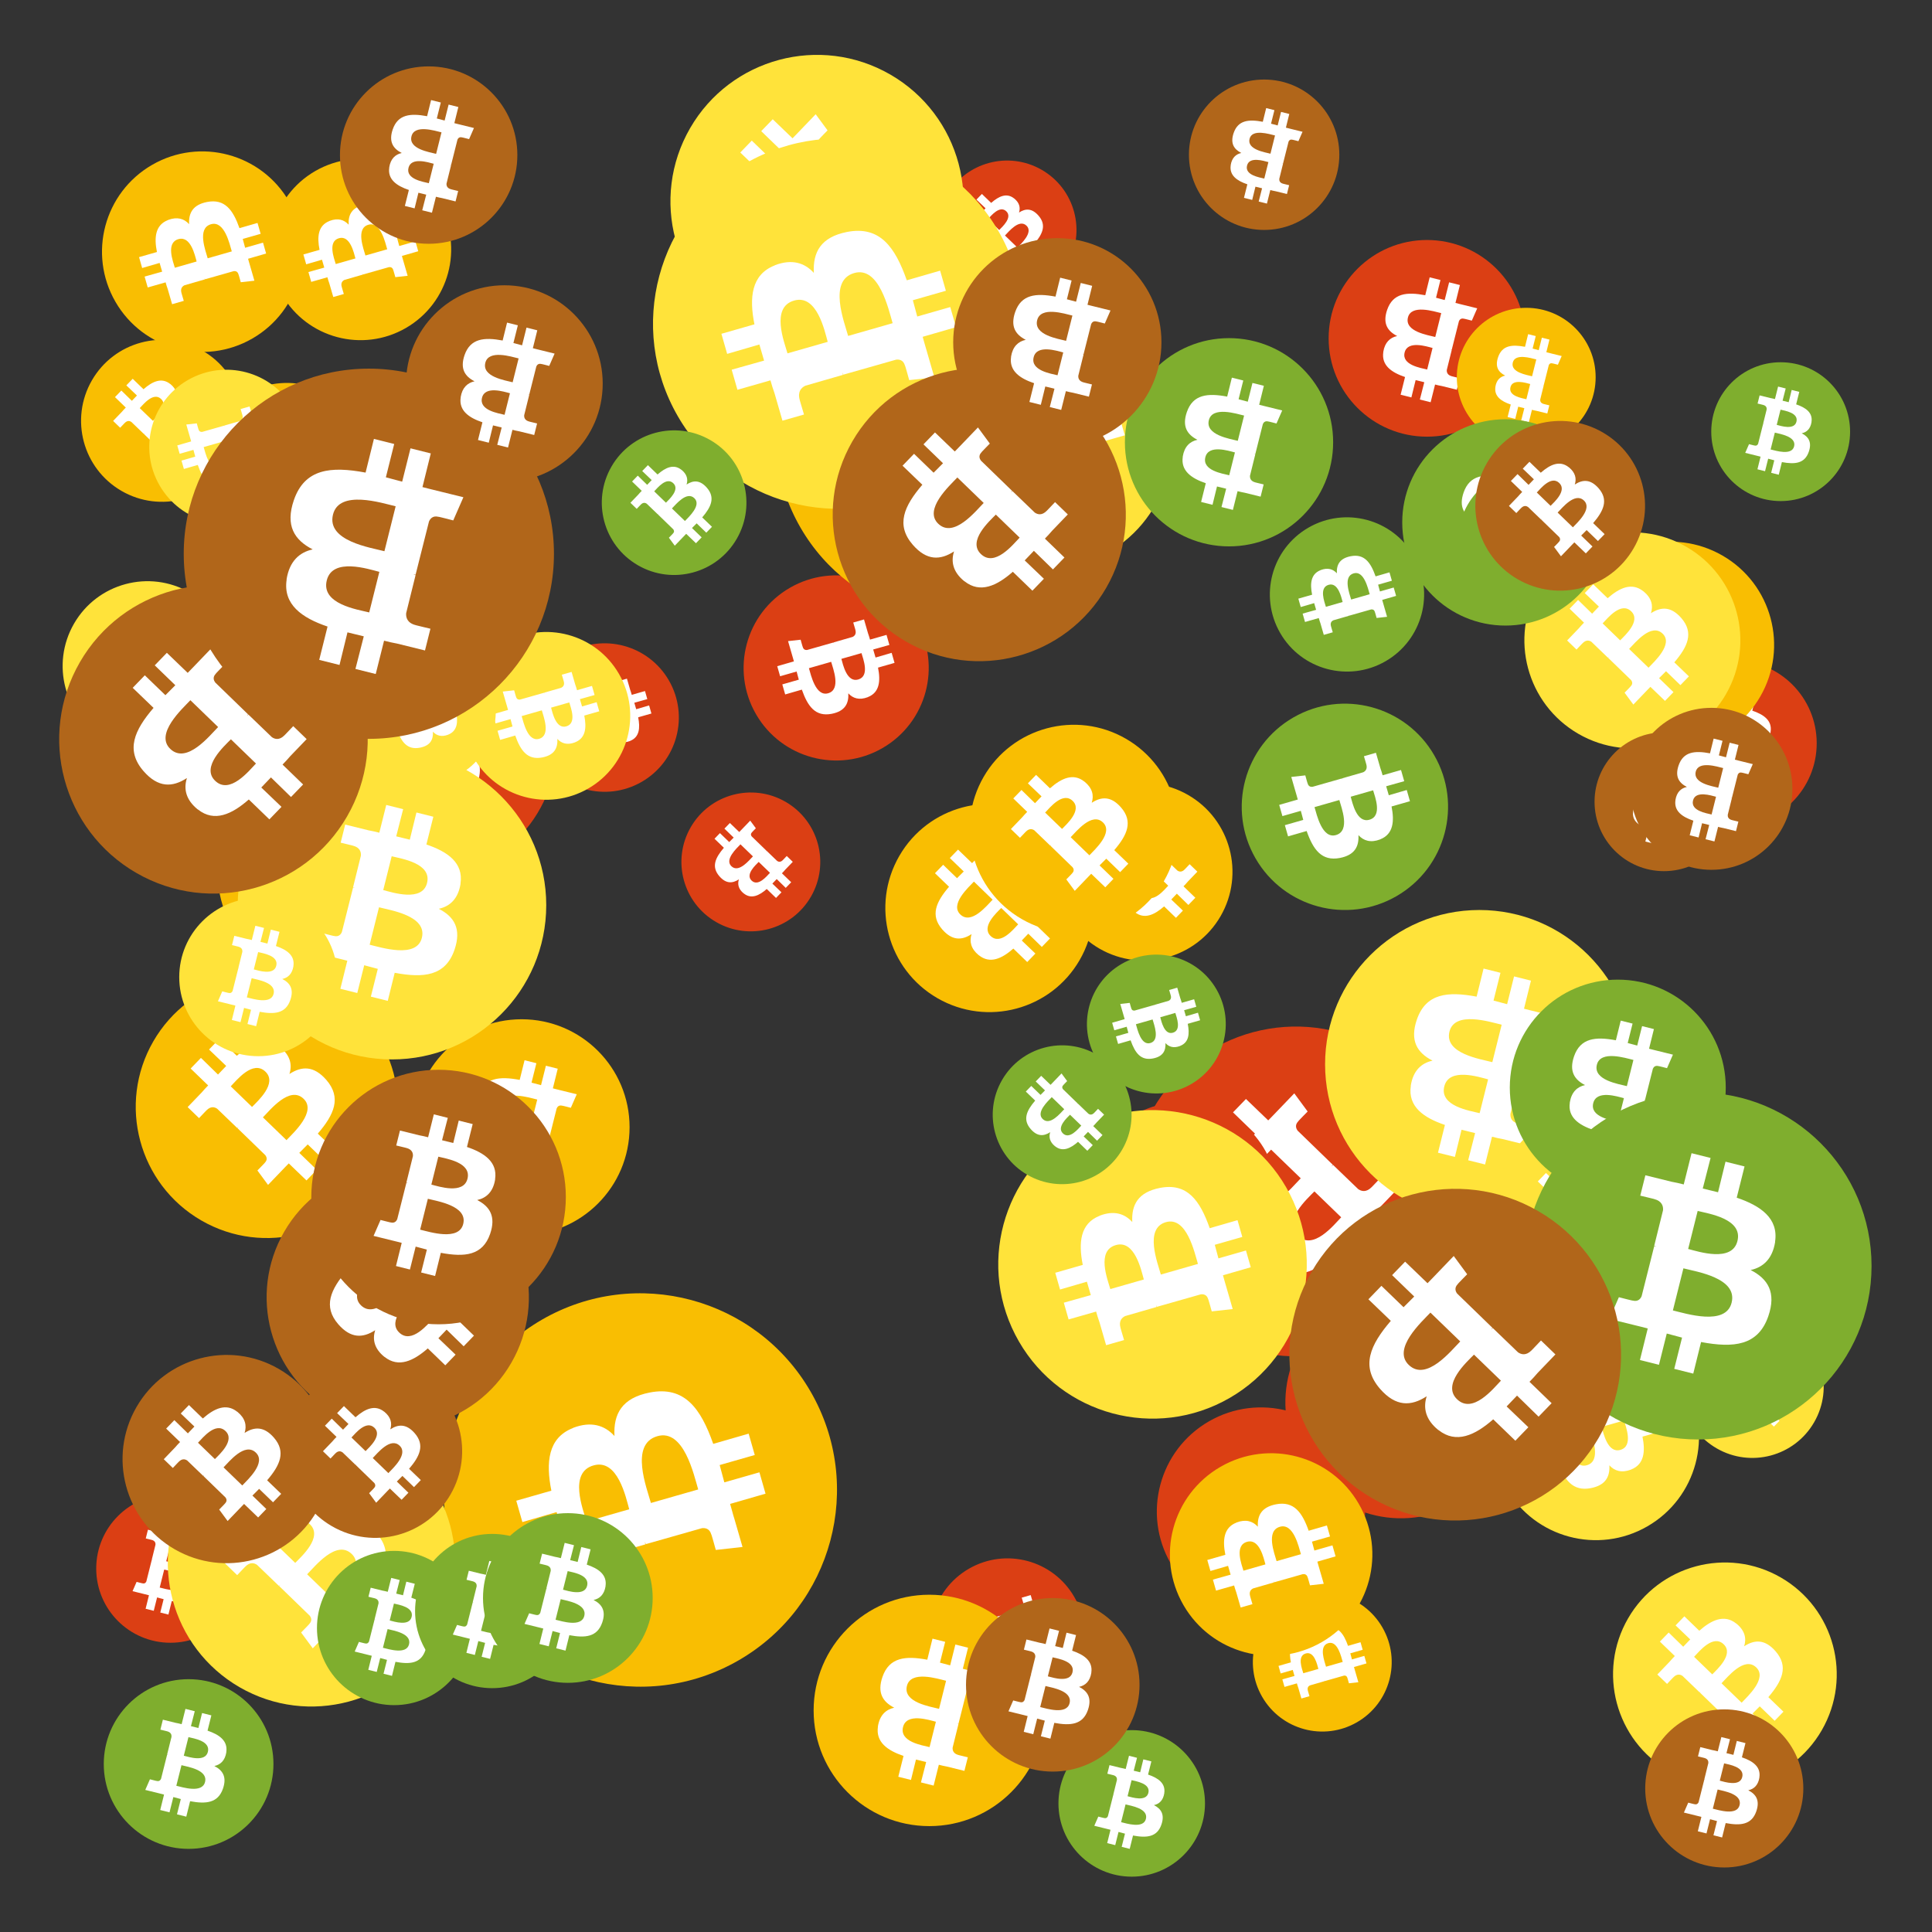 <svg viewBox="0 0 1024 1024"  xmlns="http://www.w3.org/2000/svg">
<rect x="0" y="0" width="1024" height="1024" fill="#333333" stroke="none"/>
<defs>
 <g id="asset1506" desc="Material Icons (Apache 2.0)/Logos/Bitcoin Logo">
  <path d="M738 439 c10 -68 -42 -105 -113 -129 l23 -92 -56 -14 -22 90 c-15 -4 -30 -7 -45 -11 l23 -90 -56 -14 -23 92 c-12 -3 -24 -6 -36 -8 l0 0 -77 -19 -15 60 c0 0 42 10 41 10 23 6 27 21 26 33 l-26 105 c2 0 4 1 6 2 -2 0 -4 -1 -6 -1 l-37 147 c-3 7 -10 17 -26 13 1 1 -41 -10 -41 -10 l-28 64 73 18 c14 3 27 7 40 10 l-23 93 56 14 23 -92 c15 4 30 8 45 12 l-23 92 56 14 23 -93 c96 18 168 11 198 -76 24 -70 -1 -110 -52 -136 37 -8 64 -33 72 -82 l0 0 zm-128 180 c-17 70 -135 32 -173 23 l31 -124 c38 10 160 28 142 101 zm17 -181 c-16 63 -114 31 -145 23 l28 -112 c32 8 134 23 117 89 l0 0 z" />
 </g>
<g id="asset1506_coin"><circle cx="511" cy="511" r="511" /><use href="#asset1506" fill="#FFF"/></g><g id="bitcoinArt20">
<use href="#asset1506_coin" fill="#DB3F14" transform="translate(613,746) scale(0.108, 0.108) rotate(420, 512, 512)" />
<use href="#asset1506_coin" fill="#DB3F14" transform="translate(704,127) scale(0.102, 0.102) rotate(3060, 512, 512)" />
<use href="#asset1506_coin" fill="#DB3F14" transform="translate(51,792) scale(0.077, 0.077) rotate(1440, 512, 512)" />
<use href="#asset1506_coin" fill="#DB3F14" transform="translate(281,341) scale(0.077, 0.077) rotate(1500, 512, 512)" />
<use href="#asset1506_coin" fill="#DB3F14" transform="translate(271,759) scale(0.126, 0.126) rotate(2820, 512, 512)" />
<use href="#asset1506_coin" fill="#DB3F14" transform="translate(497,85) scale(0.072, 0.072) rotate(2100, 512, 512)" />
<use href="#asset1506_coin" fill="#DB3F14" transform="translate(599,544) scale(0.171, 0.171) rotate(3000, 512, 512)" />
<use href="#asset1506_coin" fill="#DB3F14" transform="translate(508,214) scale(0.080, 0.080) rotate(840, 512, 512)" />
<use href="#asset1506_coin" fill="#DB3F14" transform="translate(827,614) scale(0.072, 0.072) rotate(3120, 512, 512)" />
<use href="#asset1506_coin" fill="#DB3F14" transform="translate(154,324) scale(0.138, 0.138) rotate(0, 512, 512)" />
<use href="#asset1506_coin" fill="#DB3F14" transform="translate(125,388) scale(0.107, 0.107) rotate(1680, 512, 512)" />
<use href="#asset1506_coin" fill="#DB3F14" transform="translate(576,584) scale(0.099, 0.099) rotate(1740, 512, 512)" />
<use href="#asset1506_coin" fill="#DB3F14" transform="translate(361,420) scale(0.072, 0.072) rotate(2280, 512, 512)" />
<use href="#asset1506_coin" fill="#DB3F14" transform="translate(394,305) scale(0.096, 0.096) rotate(1500, 512, 512)" />
<use href="#asset1506_coin" fill="#DB3F14" transform="translate(681,682) scale(0.120, 0.120) rotate(3360, 512, 512)" />
<use href="#asset1506_coin" fill="#DB3F14" transform="translate(875,350) scale(0.086, 0.086) rotate(1800, 512, 512)" />
<use href="#asset1506_coin" fill="#DB3F14" transform="translate(493,826) scale(0.080, 0.080) rotate(60, 512, 512)" />
<use href="#asset1506_coin" fill="#F9BE02" transform="translate(559,415) scale(0.092, 0.092) rotate(3360, 512, 512)" />
<use href="#asset1506_coin" fill="#F9BE02" transform="translate(664,844) scale(0.072, 0.072) rotate(600, 512, 512)" />
<use href="#asset1506_coin" fill="#F9BE02" transform="translate(469,426) scale(0.108, 0.108) rotate(1200, 512, 512)" />
<use href="#asset1506_coin" fill="#F9BE02" transform="translate(115,400) scale(0.120, 0.120) rotate(540, 512, 512)" />
<use href="#asset1506_coin" fill="#F9BE02" transform="translate(411,132) scale(0.192, 0.192) rotate(2400, 512, 512)" />
<use href="#asset1506_coin" fill="#F9BE02" transform="translate(620,770) scale(0.105, 0.105) rotate(2040, 512, 512)" />
<use href="#asset1506_coin" fill="#F9BE02" transform="translate(235,685) scale(0.204, 0.204) rotate(1320, 512, 512)" />
<use href="#asset1506_coin" fill="#F9BE02" transform="translate(108,203) scale(0.086, 0.086) rotate(420, 512, 512)" />
<use href="#asset1506_coin" fill="#F9BE02" transform="translate(431,845) scale(0.120, 0.120) rotate(1620, 512, 512)" />
<use href="#asset1506_coin" fill="#F9BE02" transform="translate(143,84) scale(0.094, 0.094) rotate(1680, 512, 512)" />
<use href="#asset1506_coin" fill="#F9BE02" transform="translate(54,80) scale(0.104, 0.104) rotate(1320, 512, 512)" />
<use href="#asset1506_coin" fill="#F9BE02" transform="translate(514,384) scale(0.108, 0.108) rotate(3180, 512, 512)" />
<use href="#asset1506_coin" fill="#F9BE02" transform="translate(831,287) scale(0.107, 0.107) rotate(660, 512, 512)" />
<use href="#asset1506_coin" fill="#F9BE02" transform="translate(772,163) scale(0.072, 0.072) rotate(2700, 512, 512)" />
<use href="#asset1506_coin" fill="#F9BE02" transform="translate(43,180) scale(0.084, 0.084) rotate(1380, 512, 512)" />
<use href="#asset1506_coin" fill="#F9BE02" transform="translate(219,540) scale(0.112, 0.112) rotate(3060, 512, 512)" />
<use href="#asset1506_coin" fill="#F9BE02" transform="translate(72,517) scale(0.136, 0.136) rotate(300, 512, 512)" />
<use href="#asset1506_coin" fill="#FFE33A" transform="translate(245,335) scale(0.087, 0.087) rotate(420, 512, 512)" />
<use href="#asset1506_coin" fill="#FFE33A" transform="translate(808,282) scale(0.112, 0.112) rotate(1380, 512, 512)" />
<use href="#asset1506_coin" fill="#FFE33A" transform="translate(33,308) scale(0.088, 0.088) rotate(1920, 512, 512)" />
<use href="#asset1506_coin" fill="#FFE33A" transform="translate(355,29) scale(0.152, 0.152) rotate(3000, 512, 512)" />
<use href="#asset1506_coin" fill="#FFE33A" transform="translate(126,398) scale(0.160, 0.160) rotate(2880, 512, 512)" />
<use href="#asset1506_coin" fill="#FFE33A" transform="translate(702,482) scale(0.160, 0.160) rotate(900, 512, 512)" />
<use href="#asset1506_coin" fill="#FFE33A" transform="translate(529,588) scale(0.160, 0.160) rotate(3120, 512, 512)" />
<use href="#asset1506_coin" fill="#FFE33A" transform="translate(791,707) scale(0.107, 0.107) rotate(3300, 512, 512)" />
<use href="#asset1506_coin" fill="#FFE33A" transform="translate(79,196) scale(0.080, 0.080) rotate(1500, 512, 512)" />
<use href="#asset1506_coin" fill="#FFE33A" transform="translate(486,167) scale(0.132, 0.132) rotate(1500, 512, 512)" />
<use href="#asset1506_coin" fill="#FFE33A" transform="translate(89,752) scale(0.149, 0.149) rotate(3180, 512, 512)" />
<use href="#asset1506_coin" fill="#FFE33A" transform="translate(186,339) scale(0.075, 0.075) rotate(780, 512, 512)" />
<use href="#asset1506_coin" fill="#FFE33A" transform="translate(891,697) scale(0.074, 0.074) rotate(3180, 512, 512)" />
<use href="#asset1506_coin" fill="#FFE33A" transform="translate(792,587) scale(0.108, 0.108) rotate(2820, 512, 512)" />
<use href="#asset1506_coin" fill="#FFE33A" transform="translate(346,73) scale(0.192, 0.192) rotate(3120, 512, 512)" />
<use href="#asset1506_coin" fill="#FFE33A" transform="translate(95,476) scale(0.082, 0.082) rotate(1080, 512, 512)" />
<use href="#asset1506_coin" fill="#FFE33A" transform="translate(855,828) scale(0.116, 0.116) rotate(2100, 512, 512)" />
<use href="#asset1506_coin" fill="#7FAE2E" transform="translate(743,222) scale(0.107, 0.107) rotate(900, 512, 512)" />
<use href="#asset1506_coin" fill="#7FAE2E" transform="translate(319,228) scale(0.075, 0.075) rotate(1380, 512, 512)" />
<use href="#asset1506_coin" fill="#7FAE2E" transform="translate(673,274) scale(0.080, 0.080) rotate(1680, 512, 512)" />
<use href="#asset1506_coin" fill="#7FAE2E" transform="translate(907,192) scale(0.072, 0.072) rotate(1440, 512, 512)" />
<use href="#asset1506_coin" fill="#7FAE2E" transform="translate(55,890) scale(0.088, 0.088) rotate(720, 512, 512)" />
<use href="#asset1506_coin" fill="#7FAE2E" transform="translate(561,917) scale(0.076, 0.076) rotate(0, 512, 512)" />
<use href="#asset1506_coin" fill="#7FAE2E" transform="translate(596,179) scale(0.108, 0.108) rotate(180, 512, 512)" />
<use href="#asset1506_coin" fill="#7FAE2E" transform="translate(800,519) scale(0.112, 0.112) rotate(2700, 512, 512)" />
<use href="#asset1506_coin" fill="#7FAE2E" transform="translate(773,249) scale(0.072, 0.072) rotate(3540, 512, 512)" />
<use href="#asset1506_coin" fill="#7FAE2E" transform="translate(106,299) scale(0.092, 0.092) rotate(720, 512, 512)" />
<use href="#asset1506_coin" fill="#7FAE2E" transform="translate(658,373) scale(0.107, 0.107) rotate(60, 512, 512)" />
<use href="#asset1506_coin" fill="#7FAE2E" transform="translate(526,554) scale(0.072, 0.072) rotate(480, 512, 512)" />
<use href="#asset1506_coin" fill="#7FAE2E" transform="translate(168,822) scale(0.080, 0.080) rotate(1800, 512, 512)" />
<use href="#asset1506_coin" fill="#7FAE2E" transform="translate(576,506) scale(0.072, 0.072) rotate(2940, 512, 512)" />
<use href="#asset1506_coin" fill="#7FAE2E" transform="translate(220,813) scale(0.080, 0.080) rotate(1440, 512, 512)" />
<use href="#asset1506_coin" fill="#7FAE2E" transform="translate(256,802) scale(0.088, 0.088) rotate(1800, 512, 512)" />
<use href="#asset1506_coin" fill="#7FAE2E" transform="translate(808,579) scale(0.180, 0.180) rotate(720, 512, 512)" />
<use href="#asset1506_coin" fill="#B1661A" transform="translate(141,618) scale(0.136, 0.136) rotate(1560, 512, 512)" />
<use href="#asset1506_coin" fill="#B1661A" transform="translate(31,310) scale(0.160, 0.160) rotate(1200, 512, 512)" />
<use href="#asset1506_coin" fill="#B1661A" transform="translate(845,388) scale(0.072, 0.072) rotate(1620, 512, 512)" />
<use href="#asset1506_coin" fill="#B1661A" transform="translate(65,718) scale(0.108, 0.108) rotate(3540, 512, 512)" />
<use href="#asset1506_coin" fill="#B1661A" transform="translate(153,723) scale(0.090, 0.090) rotate(3540, 512, 512)" />
<use href="#asset1506_coin" fill="#B1661A" transform="translate(441,195) scale(0.152, 0.152) rotate(120, 512, 512)" />
<use href="#asset1506_coin" fill="#B1661A" transform="translate(180,35) scale(0.092, 0.092) rotate(3060, 512, 512)" />
<use href="#asset1506_coin" fill="#B1661A" transform="translate(630,42) scale(0.078, 0.078) rotate(1260, 512, 512)" />
<use href="#asset1506_coin" fill="#B1661A" transform="translate(683,630) scale(0.172, 0.172) rotate(1200, 512, 512)" />
<use href="#asset1506_coin" fill="#B1661A" transform="translate(165,567) scale(0.132, 0.132) rotate(2880, 512, 512)" />
<use href="#asset1506_coin" fill="#B1661A" transform="translate(872,906) scale(0.082, 0.082) rotate(1800, 512, 512)" />
<use href="#asset1506_coin" fill="#B1661A" transform="translate(512,847) scale(0.090, 0.090) rotate(1440, 512, 512)" />
<use href="#asset1506_coin" fill="#B1661A" transform="translate(505,126) scale(0.108, 0.108) rotate(2340, 512, 512)" />
<use href="#asset1506_coin" fill="#B1661A" transform="translate(782,223) scale(0.088, 0.088) rotate(2460, 512, 512)" />
<use href="#asset1506_coin" fill="#B1661A" transform="translate(97,195) scale(0.192, 0.192) rotate(1980, 512, 512)" />
<use href="#asset1506_coin" fill="#B1661A" transform="translate(215,151) scale(0.102, 0.102) rotate(3420, 512, 512)" />
<use href="#asset1506_coin" fill="#B1661A" transform="translate(864,375) scale(0.084, 0.084) rotate(1980, 512, 512)" />
</g>
</defs>
<use href="#bitcoinArt20" />
</svg>
